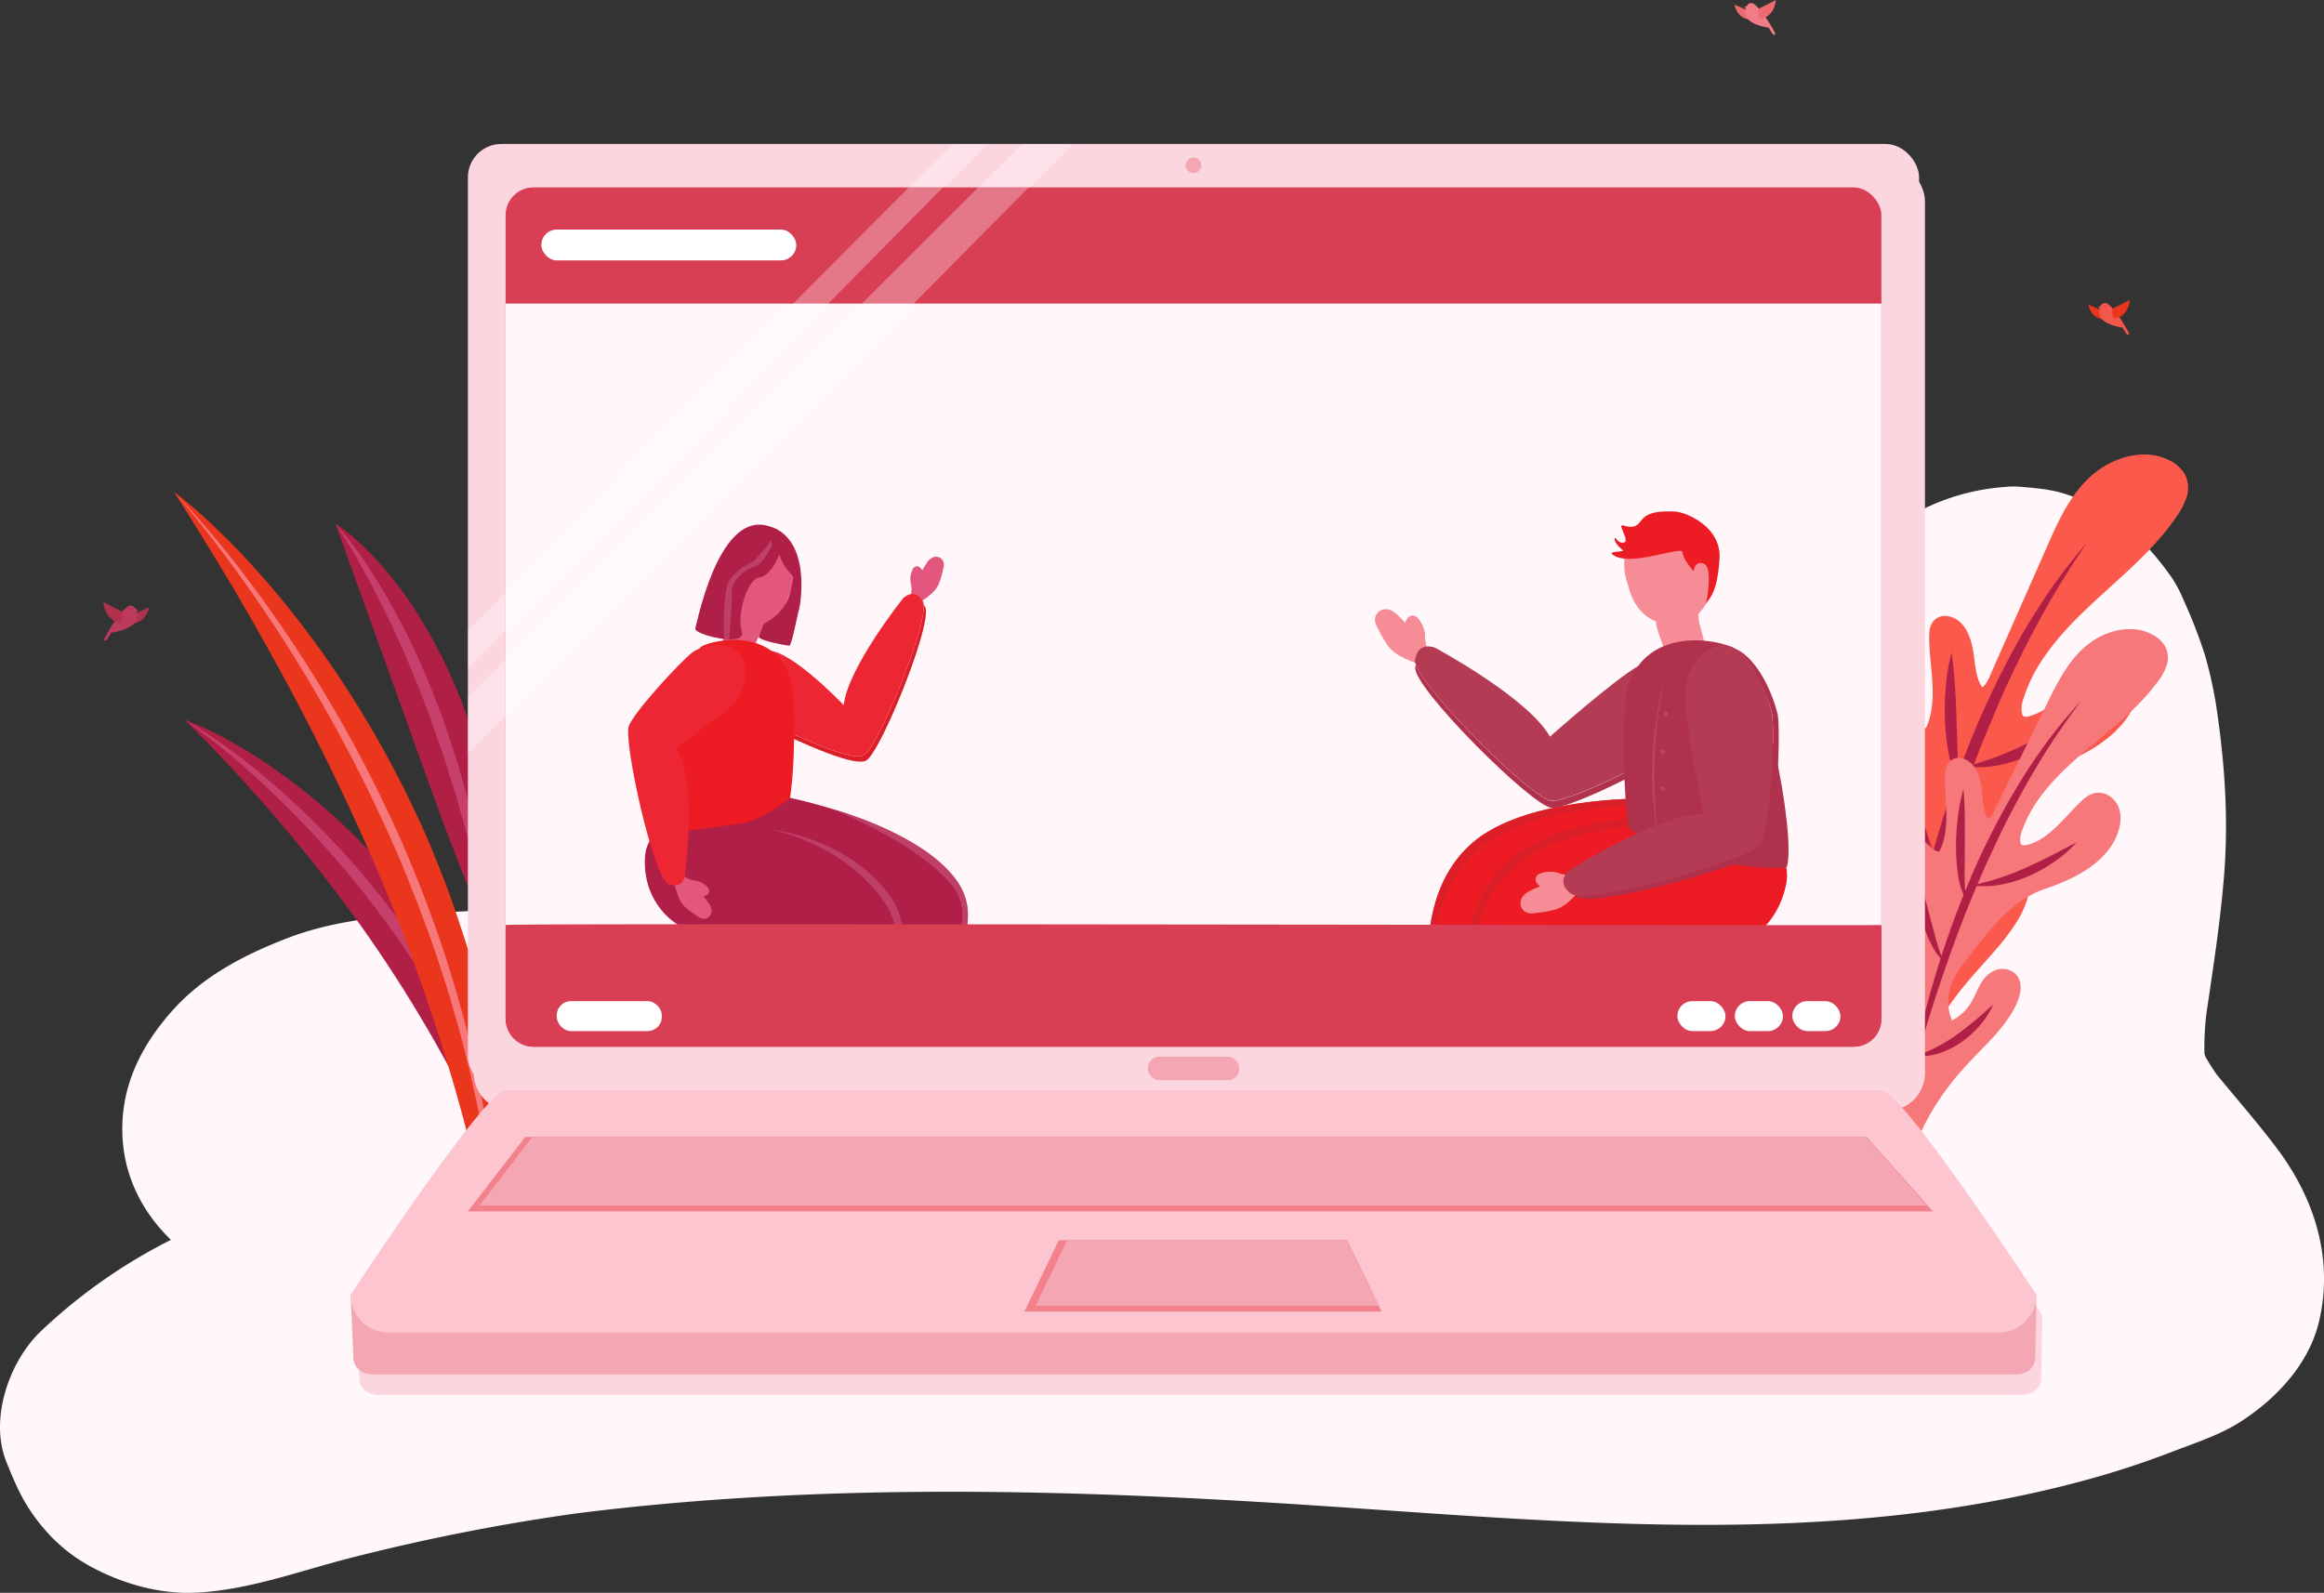 <svg xmlns="http://www.w3.org/2000/svg" viewBox="0 0 795.38 545.24"><rect x="0" y="0" width="795.38" height="545.24" fill="#333333" stroke="none"/><defs><style>.cls-1{fill:#fff7fa;}.cls-2{fill:#fc594d;}.cls-3{fill:#b01f45;}.cls-4{fill:#f7787a;}.cls-5{fill:#c7406b;}.cls-6{fill:#eb361e;}.cls-7{fill:#fcd6df;}.cls-13,.cls-27,.cls-8{fill:#fff;}.cls-8{opacity:0.3;}.cls-9{fill:#d83f55;}.cls-10{fill:#f4a6b2;}.cls-11{fill:#fcc5d0;}.cls-12{fill:#f2818c;}.cls-14{fill:#e3567e;}.cls-15{fill:#db1f29;}.cls-16{fill:#ed2633;}.cls-17{fill:#b01f47;}.cls-18{fill:#bf4066;}.cls-19{fill:#ed1c24;}.cls-20{fill:#b0314b;}.cls-21{fill:#bc3b5d;}.cls-22{fill:#ef6a70;}.cls-23{fill:#f27c85;}.cls-24{fill:#f2574c;}.cls-25{fill:#f58c96;}.cls-26{fill:#b43b54;}.cls-27{opacity:0.41;}</style></defs><title>Webinars_1</title><g id="Layer_2" data-name="Layer 2"><g id="Layer_1-2" data-name="Layer 1"><path class="cls-1" d="M779.56 393.5c-6.67-8.93-14-17.22-21-25.8-1.35-1.95-2.62-3.95-3.78-6-.11-.37-.23-.73-.32-1.11a99.4 99.4.0 01.62-13.24c2.33-15.85 4.82-31.69 6.1-47.67 1.47-18.52.38-36.35-2.21-54.74a142.76 142.76.0 00-4.36-20.75 168.18 168.18.0 00-7.28-18.75 43.1 43.1.0 00-4.14-7.83c-9.56-13.65-21.09-23.93-37.36-28.82-4.64-1.39-10-1.8-14.79-2.18a26.42 26.42.0 00-4.79.08 75.19 75.19.0 00-29 8.06c-12.77 6.19-22 17.17-30 28.48-3.41 4.81-6.21 10-9.4 14.93-1.65 1.79-3.37 3.49-5.17 5.12a108.13 108.13.0 01-13.2 7.43c-20.85 7.82-43 11.63-64.65 16.66q-24.79 5.76-49.38 12.45c-11-10-26.36-14.26-42.35-10.47-34.86 8.26-66.16 26.5-98.7 40.93a231.53 231.53.0 01-48.25 13.23c-20.66 2.36-41.5 3.15-62.25 4.3l-70 3.89c-21.84 1.21-45.09 1.53-65.71 9.51-14.73 5.7-28.84 13-39.48 25.05C48.54 357.79 41.79 371 41.85 386.72c.06 14.9 6.43 27.82 16.65 37.7a185.91 185.91.0 00-44.75 31.51C3.08 466.25-3.6 485.68 2.07 500.14c4 10.07 7 16.5 14.16 24.5a56 56 0 0014.66 11.54c11 6 24 9.69 36.59 9 17.79-1 34.28-7.14 51.34-11.58A708.1 708.1.0 01197.72 518C282 507.43 367.37 509.83 452 515.48c86.41 5.77 174.66 14.33 259.59-8.22a305.59 305.59.0 0032.18-10.43c7.83-3 16.12-5.67 23.2-10.25 12.19-7.88 23.22-19.61 26.7-34.16C798.71 431.23 792.29 410.57 779.56 393.5z"/><path class="cls-2" d="M644.1 346.29c-.18-6.83-.22-13.7.22-20.53.3-4.68.56-10 2.56-14.34.83-1.81 2-3.43 3-5.19a12.59 12.59.0 001.55-6.66c-.27-5.13-2.26-10.31-4-15.09-3.61-10-8.1-20.33-7.19-31.22.2-2.43.49-5.37 2-7.36 1.77-2.28 4.64-2.78 7.32-2.1 2.44.62 4.22 2.28 6.12 3.81a7.6 7.6.0 002.53 1.58c1 .26 1-.11 1.4-1 3.6-9.15.86-19.49.64-29 0-2.23-.08-4.64 1.39-6.47 1.9-2.35 5-2.29 7.5-.94 4.27 2.35 5.68 7.67 6.33 12.12.34 2.33.56 4.69 1.09 7a14.12 14.12.0 001 2.9c.13.27.76 1.38.75 1.37.56.1 1.45-1.34 1.67-1.68a23.61 23.61.0 001.66-3.48l3.75-8.49L699.75 189c4.08-9.24 8.15-19.08 15.84-26 6.94-6.19 17.76-9.85 26.59-5.55a12.36 12.36.0 015.64 5 10.22 10.22.0 01.52 7.79 24.39 24.39.0 01-3.52 6.72c-1.45 2.13-3 4.19-4.68 6.17-12.87 15.4-30.62 26.36-41.61 43.39a51.77 51.77.0 00-6 12.66 9.17 9.17.0 00-.48 5.21 1.72 1.72.0 00.5.82c.86.38 2-.06 2.83-.32 4.15-1.3 7.57-4.2 10.56-7.24 3.28-3.33 6.17-7 9.37-10.43 1.82-1.95 3.84-3.91 6.57-4.42a8.36 8.36.0 016.8 1.95c4.34 3.68 4.25 9.73 2.5 14.71-2.89 8.29-9.93 14.11-17.41 18.22a91.73 91.73.0 01-11.58 5.19C689.74 268 682 278.8 674.43 289.36c-3.94 5.49-8.45 11.11-9.1 18.08a20.16 20.16.0 00.15 5.09 22.87 22.87.0 00.57 2.61c.21.72.61 1.41.78 2.12-.12-.52.21.43.2.41s-.53.36.17-.05a16.27 16.27.0 001.58-1 22.55 22.55.0 003.47-3.15c2.29-2.61 3.46-5.6 4.76-8.76s3-6.1 6.12-7.75a7.77 7.77.0 019.17.94c2.56 2.49 2.49 6.35 1.64 9.57a33.47 33.47.0 01-4.41 9.15 72.1 72.1.0 01-6.15 8.09c-4.43 5.16-9.14 10.05-13.29 15.45-9.15 11.93-16.28 25.71-18.62 40.69a2.59 2.59.0 01-5.12.25C645 369.57 644.4 357.89 644.1 346.29z"/><path class="cls-3" d="M651.31 343.8A305.78 305.78.0 01659 301.5c1.7-7 3.69-13.87 5.78-20.75s4.5-13.64 7-20.38a299.89 299.89.0 0118-39.17c3.43-6.32 7.29-12.4 11.28-18.37a192.35 192.35.0 0113.14-17c-4 5.95-7.91 11.92-11.48 18.09-.93 1.52-1.77 3.09-2.66 4.63s-1.76 3.09-2.58 4.68l-2.52 4.7-2.42 4.76c-3.14 6.38-6.24 12.78-9 19.34s-5.54 13.11-8 19.78-4.92 13.36-7.14 20.13S664 295.48 662 302.31C658 316 654.39 329.81 651.31 343.8z"/><path class="cls-3" d="M683.54 310.56a30.94 30.94.0 01-4.81 8.6 40.44 40.44.0 01-7 7 33.93 33.93.0 01-8.69 4.93 24 24 0 01-9.78 1.6c3-1.49 5.78-2.78 8.42-4.44a82.58 82.58.0 007.59-5.25c2.43-1.9 4.8-3.9 7.15-6z"/><path class="cls-3" d="M648.86 254.27a102.89 102.89.0 014 9.85c1.16 3.3 2.23 6.62 3.25 9.94l3 9.94q.76 2.47 1.6 4.92a28.9 28.9.0 002.06 4.81 15.12 15.12.0 01-3.8-3.89 37.37 37.37.0 01-2.77-4.66 63.93 63.93.0 01-3.92-9.94 85.87 85.87.0 01-2.47-10.34A58.69 58.69.0 01648.86 254.27z"/><path class="cls-3" d="M714.74 243.17a45.48 45.48.0 01-8.44 8.31 61.58 61.58.0 01-10.08 6.28 51.33 51.33.0 01-11.24 4 35.21 35.21.0 01-11.88.64c3.81-1.18 7.44-2.24 11-3.65s7-2.88 10.39-4.58 6.76-3.44 10.11-5.3z"/><path class="cls-3" d="M667.9 223.39c.61 3.83.91 7.61 1.17 11.38s.41 7.53.53 11.28l.36 11.21a84.15 84.15.0 00.91 11.24c-2.22-3.23-3.27-7.11-4-10.87a72.62 72.62.0 01-1.23-11.45 93.07 93.07.0 01.34-11.45A66 66 0 01667.9 223.39z"/><path class="cls-4" d="M647.77 372.58c.08-5.76.28-11.52.89-17.25.41-3.92.81-8.4 2.64-12 .77-1.49 1.82-2.82 2.66-4.27a10.61 10.61.0 001.53-5.54c0-4.31-1.54-8.74-2.83-12.81-2.68-8.54-6.1-17.37-5-26.49.26-2 .6-4.5 2-6.11a5.75 5.75.0 016.22-1.52c2 .61 3.47 2.07 5 3.42a6.35 6.35.0 002.07 1.41c.82.25.88-.06 1.21-.8 3.34-7.57 1.39-16.35 1.53-24.33.0-1.87.09-3.9 1.39-5.38 1.68-1.91 4.32-1.75 6.34-.53 3.5 2.12 4.5 6.63 4.9 10.4.2 2 .31 4 .68 5.91a11.73 11.73.0 00.71 2.46c.1.24.59 1.18.59 1.18.46.1 1.26-1.08 1.46-1.36a20.54 20.54.0 001.51-2.86l3.44-7 13.2-26.86c3.74-7.62 7.5-15.75 14.2-21.27 6-5 15.26-7.66 22.53-3.75a10.33 10.33.0 014.57 4.42 8.62 8.62.0 01.17 6.56 20.23 20.23.0 01-3.19 5.53c-1.29 1.74-2.68 3.41-4.14 5-11.35 12.5-26.64 21.11-36.46 35a43.69 43.69.0 00-5.49 10.43 7.79 7.79.0 00-.58 4.37 1.61 1.61.0 00.39.7 3.69 3.69.0 002.4-.18c3.52-.94 6.5-3.26 9.12-5.71 2.87-2.69 5.42-5.69 8.23-8.45 1.59-1.57 3.36-3.15 5.67-3.49a7 7 0 015.64 1.87c3.53 3.25 3.24 8.32 1.61 12.45-2.72 6.87-8.84 11.52-15.26 14.71a75 75 0 01-9.91 4c-10.63 3.85-17.5 12.66-24.22 21.27-3.5 4.48-7.49 9.05-8.28 14.89a17 17 0 000 4.28 16.77 16.77.0 00.39 2.21c.14.61.46 1.2.58 1.81-.09-.44.16.36.15.35s-.45.28.15.0a14.15 14.15.0 001.36-.79 18.76 18.76.0 003-2.53c2-2.11 3.11-4.59 4.31-7.2s2.73-5 5.4-6.3a6.56 6.56.0 017.68 1.1c2.06 2.19 1.87 5.43 1 8.1a28.24 28.24.0 01-4 7.54 61.2 61.2.0 01-5.44 6.59c-3.9 4.19-8 8.13-11.7 12.53-8.09 9.71-14.56 21.05-17 33.55a2.19 2.19.0 01-2.14 1.88 2.15 2.15.0 01-2.17-1.85C647.7 392.16 647.63 382.33 647.77 372.58z"/><path class="cls-3" d="M653.91 370.73a266.18 266.18.0 018-35.24c1.68-5.8 3.6-11.52 5.59-17.22s4.26-11.3 6.58-16.88a255.83 255.83.0 0116.42-32.3c3.08-5.19 6.51-10.18 10.05-15.06a164 164 0 0111.56-13.92c-3.59 4.84-7.11 9.71-10.35 14.76-.83 1.24-1.6 2.53-2.4 3.79s-1.6 2.54-2.34 3.84l-2.3 3.86-2.2 3.91c-2.87 5.25-5.7 10.53-8.26 15.94s-5.11 10.83-7.42 16.35c-4.72 11-8.87 22.26-12.7 33.63S656.91 359.07 653.91 370.73z"/><path class="cls-3" d="M682.14 343.91a27.63 27.63.0 01-4.44 7 35.47 35.47.0 01-6.12 5.61 29.11 29.11.0 01-7.42 3.86 20.8 20.8.0 01-8.22 1.14 70.57 70.57.0 007.29-3.3 63.61 63.61.0 006.61-4.14c2.11-1.52 4.17-3.14 6.2-4.84S680.06 345.73 682.14 343.91z"/><path class="cls-3" d="M654.93 295.41c1.12 2.79 2 5.61 2.85 8.44s1.62 5.65 2.36 8.48l2.23 8.46c.41 1.39.77 2.8 1.24 4.18.17.72.49 1.35.72 2.06a6 6 0 00.44 1l.48 1a11.72 11.72.0 01-1.63-1.6 17.41 17.41.0 01-1.34-1.85c-.38-.65-.8-1.3-1.14-2s-.65-1.36-1-2a57.4 57.4.0 01-2.92-8.48 75 75 0 01-1.74-8.76A52.08 52.08.0 01654.93 295.41z"/><path class="cls-3" d="M710.67 288.35a39.79 39.79.0 01-7.46 6.55 51.38 51.38.0 01-8.68 4.9 44 44 0 01-9.55 3 30.58 30.58.0 01-10 .28c3.24-.79 6.34-1.53 9.39-2.55s6-2.16 8.92-3.47 5.8-2.69 8.68-4.15z"/><path class="cls-3" d="M672 270.12c.3 3.23.4 6.41.44 9.59s.05 6.34.0 9.5l-.05 9.45a67 67 0 00.54 9.46 24.91 24.91.0 01-2.87-9.28 62.56 62.56.0 01-.62-9.65 83.38 83.38.0 01.65-9.61A58.25 58.25.0 01672 270.12z"/><path class="cls-3" d="M63.22 246.42a101.62 101.62.0 0114 6.42c4.54 2.44 8.93 5.13 13.24 8a208.2 208.2.0 0124.36 19.09 231.46 231.46.0 0139.82 47.55c1.36 2.21 2.78 4.38 4.08 6.64l3.84 6.77c1.25 2.27 2.4 4.6 3.59 6.91l1.75 3.48c.57 1.16 1.09 2.35 1.63 3.53 1.06 2.37 2.15 4.73 3.17 7.11l2.86 7.23c1 2.4 1.8 4.85 2.62 7.31s1.65 4.91 2.4 7.38 1.4 5 2.08 7.47c.33 1.25.69 2.49 1 3.74s.56 2.52.83 3.79c.54 2.52 1.11 5 1.61 7.55l1.22 7.64c.84 5.07 1.22 10.22 1.63 15.32.25 2.55.22 5.14.28 7.7s0 5.13-.05 7.7c-1-2.37-2-4.75-2.92-7.11s-1.76-4.74-2.76-7.08c-2-4.66-3.63-9.36-5.66-13.94L175 409.69c-1-2.27-2-4.55-3-6.81-1.88-4.56-4.13-9-6.1-13.46a485.32 485.32.0 00-28.15-51.28c-5.22-8.21-10.62-16.31-16.38-24.19s-11.7-15.63-17.91-23.25-12.66-15.09-19.35-22.47-13.57-14.62-20.89-21.81z"/><path class="cls-5" d="M63.22 246.42A193.27 193.27.0 0188 263.78a275.21 275.21.0 0122.35 20.44A294.52 294.52.0 01130.37 307a299.29 299.29.0 0117.55 24.76 286.71 286.71.0 0126.82 54.33 281.56 281.56.0 0114.48 58.66 372.86 372.86.0 00-17.4-57.54c-3.86-9.23-7.75-18.45-12.43-27.29l-1.69-3.34-1.79-3.29c-1.21-2.19-2.35-4.41-3.61-6.57l-3.79-6.46c-1.26-2.16-2.65-4.24-4-6.36a325.78 325.78.0 00-36.49-47.49c-6.8-7.34-13.9-14.41-21.36-21.11A244.94 244.94.0 0063.22 246.42z"/><path class="cls-6" d="M59.54 168.41a157.58 157.58.0 0114.2 12.24q6.77 6.47 13.07 13.43a319.4 319.4.0 0123.47 29.26 356.6 356.6.0 0136.78 65.56c2.35 5.83 4.79 11.63 6.91 17.56s4.09 11.9 6 17.89l2.55 9.08c.41 1.52.88 3 1.24 4.55l1.08 4.6c.69 3.07 1.47 6.11 2.09 9.19l1.73 9.27c.63 3.08 1 6.21 1.44 9.32s.94 6.2 1.19 9.33.59 6.25.84 9.37.37 6.26.49 9.39l.14 4.69c0 1.57.14 3.12.08 4.69-.07 3.14-.11 6.26-.22 9.38-.07 1.56-.06 3.12-.2 4.68l-.38 4.67c-.3 3.12-.58 6.22-1 9.31-5.28-24.4-10.61-48.08-17.71-71.22-3.45-11.58-7.35-23-11.39-34.33-2.17-5.61-4.11-11.3-6.45-16.85-2.11-5.63-4.52-11.15-6.82-16.71Q114.37 263.63 97 231.66q-8.65-16-18-31.76C72.71 189.36 66.28 178.91 59.54 168.41z"/><path class="cls-3" d="M114.81 179.29a57.36 57.36.0 017.94 6.23c1.29 1.1 2.41 2.32 3.62 3.49s2.31 2.41 3.42 3.65 2.2 2.51 3.28 3.78 2 2.62 3.07 3.93 2 2.65 2.94 4 1.9 2.73 2.79 4.12A173.34 173.34.0 01159.39 244 184.23 184.23.0 01165 262.93c.39 1.6.78 3.2 1.14 4.81s.73 3.2 1 4.83c.57 3.24 1 6.5 1.51 9.75s.78 6.54 1 9.83.35 6.58.43 9.87-.14 6.63-.36 9.94-.54 6.63-1.09 10a177.63 177.63.0 01-8.19-18c-1.26-3-2.49-5.95-3.62-8.93-.6-1.48-1.12-3-1.66-4.47s-1.21-2.94-1.75-4.43c-1.13-3-2.26-5.9-3.29-8.87s-2.23-5.87-3.25-8.83c-2-5.92-4.3-11.73-6.3-17.64z"/><path class="cls-4" d="M59.54 168.41c17 17.81 31.74 37.75 45.07 58.48a456.16 456.16.0 0134.64 65.35c4.78 11.38 9.16 22.93 13.05 34.65l2.74 8.85c.45 1.47.92 2.94 1.35 4.42l1.22 4.47c.8 3 1.67 5.94 2.4 8.94l2.11 9c.74 3 1.29 6 1.9 9.06s1.25 6 1.73 9.09c1 6.09 2.07 12.16 2.72 18.29.34 3.07.77 6.12 1 9.19l.73 9.21c.1 1.54.27 3.07.33 4.61l.18 4.61.31 9.23c-1-12.27-2-24.53-4-36.65-.81-6.09-2-12.11-3.13-18.15-.54-3-1.29-6-1.93-9s-1.28-6-2.09-9l-2.29-8.91c-.78-3-1.67-5.9-2.5-8.85l-1.27-4.42c-.43-1.47-.92-2.93-1.38-4.39l-2.82-8.76q-5.94-17.41-13.12-34.36a514.33 514.33.0 00-33.83-65.31q-9.59-15.72-20.37-30.68C75.16 187.42 67.64 177.68 59.54 168.41z"/><path class="cls-5" d="M114.81 179.29a128.39 128.39.0 0111.64 15.39l2.61 4.07 2.49 4.15c1.7 2.74 3.16 5.61 4.72 8.44s2.94 5.73 4.37 8.63 2.73 5.84 4 8.79l1.93 4.43c.64 1.48 1.19 3 1.78 4.5 1.16 3 2.39 6 3.47 9 2 6.12 4.21 12.2 5.91 18.42l1.32 4.65c.44 1.54.89 3.09 1.25 4.66q1.14 4.69 2.22 9.4c.35 1.57.75 3.13 1.06 4.71l.89 4.75 1.72 9.49c.3 1.58.47 3.18.68 4.77l.61 4.79q.6 4.78 1.11 9.57c-.76-3.13-1.5-6.25-2.2-9.38s-1.32-6.27-2.13-9.37l-2.35-9.3-1.14-4.66c-.38-1.55-.85-3.08-1.28-4.62q-1.32-4.6-2.57-9.22c-.4-1.55-.89-3.07-1.38-4.59l-1.44-4.56c-1-3-1.79-6.12-2.9-9.12l-3.14-9c-1-3-2.23-6-3.34-9-.58-1.49-1.11-3-1.72-4.46l-1.84-4.41c-1.2-3-2.38-5.92-3.74-8.8l-2-4.37c-.62-1.46-1.32-2.9-2-4.33-1.39-2.87-2.74-5.77-4.23-8.58l-2.18-4.27-2.31-4.19C121.7 190.09 118.44 184.59 114.81 179.29z"/><path class="cls-7" d="M645.9 380.22a12.91 12.91.0 0012.91-12.91V69.21A12.91 12.91.0 00645.9 56.3H175.06a12.91 12.91.0 00-12.91 12.91v298.1a12.91 12.91.0 0012.91 12.91c-7.13.0-53.07 70-53.07 70l1 22.45s.67 4.81 6.69 4.81H691.86c6 0 6.69-4.81 6.69-4.81l.42-22.45S653 380.22 645.9 380.22z"/><rect class="cls-7" x="160.14" y="49.28" width="496.66" height="323.91" rx="11.43"/><polygon class="cls-8" points="160.14 238.7 349.88 49.38 367.15 49.38 160.14 257.93 160.14 238.7"/><polygon class="cls-8" points="160.14 215.85 326.13 49.38 337.81 49.38 160.14 228.86 160.14 215.85"/><rect class="cls-9" x="173.05" y="64.15" width="470.85" height="294.17" rx="9.5"/><path class="cls-10" d="M411.74 439.54v-.06h-3-3v.06L120 443.24l1 22.45s.67 4.81 6.69 4.81H689.85c6 0 6.69-4.81 6.69-4.81l.42-22.45z"/><path class="cls-11" d="M684.05 456.15H132.89A12.91 12.91.0 01120 443.24s45.94-70.05 53.07-70.05H643.89c7.13.0 53.07 70.05 53.07 70.05A12.91 12.91.0 01684.05 456.15z"/><circle class="cls-10" cx="408.47" cy="56.62" r="2.68"/><rect class="cls-10" x="392.84" y="361.74" width="31.27" height="8.02" rx="3.79"/><polygon class="cls-12" points="179.78 389.18 638.8 389.18 661.54 414.67 160.14 414.67 179.78 389.18"/><polygon class="cls-12" points="461.08 424.55 412.64 424.55 410.84 424.55 362.39 424.55 350.6 448.98 411.15 448.98 412.32 448.98 472.88 448.98 461.08 424.55"/><rect class="cls-13" x="185.27" y="78.59" width="87.26" height="10.55" rx="5.28"/><polygon class="cls-10" points="182.2 389.18 638.56 389.18 659.53 412.68 164.09 412.68 182.2 389.18"/><polygon class="cls-10" points="461.03 424.55 416.48 424.55 414.82 424.55 365.25 424.55 354.41 447.01 415.11 447.01 416.19 447.01 471.87 447.01 461.03 424.55"/><rect class="cls-1" x="173.05" y="103.92" width="470.85" height="213.42"/><polygon class="cls-8" points="173.05 202.84 311.04 64.15 322.72 64.15 173.05 215.84 173.05 202.84"/><polygon class="cls-8" points="173.05 225.68 334.79 64.15 352.07 64.15 173.05 244.91 173.05 225.68"/><path class="cls-14" d="M312.47 194.64a1.59 1.59.0 012.19-.54 4.59 4.59.0 011 1.13A21.06 21.06.0 01317 193a4.75 4.75.0 012.66-2.33 2.73 2.73.0 013.06 1.29c.58 1.13.21 2.4-.08 3.54a31.61 31.61.0 01-1.33 4.38c-1.21 2.8-4 4.58-6.41 6.34a1.26 1.26.0 01-1.9-.3 1.7 1.7.0 01-1.2-1.56 21.89 21.89.0 01.18-2.42 9.59 9.59.0 00-.3-2.44 7.4 7.4.0 01.83-4.88"/><path class="cls-15" d="M263.38 247.65c4.15 1.7 27.34 13.39 32.27 10.89 4.66-2.36 21.16-42.71 20.5-51.48a7.19 7.19.0 01.41.61c3.05 4.93-15.24 50.21-20.18 52.71s-28.12-9.18-32.27-10.88c-3.25-1.33-14.56-7.68-16.51-14.68 3.16 6.24 12.82 11.62 15.78 12.83"/><path class="cls-16" d="M263.61 222.78s-10.07-4.61-15.86 4.35 11.48 18.83 15.63 20.52 27.34 13.39 32.27 10.89 23.23-47.79 20.18-52.72-6.75-1-6.75-1-18.89 23.61-20.33 36.56c0 0-16.74-17.66-25.14-18.6"/><path class="cls-14" d="M304.93 345.76c-1.3-2.22-4.93-3.07-6-1"/><path class="cls-17" d="M267.73 272.56s-24 0-24.65 15.63S253.61 311.9 259 313.05s41.44 6 46.86 6.08c0 0-19.62 24.91-9.3 28.45 8.86 3 12.93.46 12.93.46s32.31-24.68 18.05-45.89-59.82-29.59-59.82-29.59"/><path class="cls-18" d="M325 302.2c-11.9-14-40.26-25.3-40.26-25.3s31 8.21 42.64 24.4C342.39 322 309.5 348 309.5 348a6.9 6.9.0 01-2.11.74c2-8.8 33.27-28.2 17.65-46.58"/><path class="cls-14" d="M282.57 351.3c-1.31-2.22-4.93-3.07-6.05-.95"/><path class="cls-17" d="M245.37 278.11s-24 0-24.66 15.62 10.53 23.71 15.94 24.86 41.43 6 46.85 6.08c0 0-19.61 24.91-9.3 28.45 8.86 3 12.93.47 12.93.47s32.31-24.69 18.05-45.9-59.81-29.58-59.81-29.58"/><path class="cls-18" d="M302.89 309.23C288.63 288 263 283.8 263 283.8s28 2.67 42.22 23.88-18.05 45.91-18.05 45.91a6.94 6.94.0 01-2.1.73c2-8.79 31.31-25.08 17.86-45.09"/><path class="cls-14" d="M242.39 304a1.6 1.6.0 01-.27 2.24 4.65 4.65.0 01-1.43.55 22.06 22.06.0 011.61 2 4.78 4.78.0 011.23 3.32 2.74 2.74.0 01-2.31 2.4c-1.25.14-2.31-.66-3.27-1.35a30.55 30.55.0 01-3.61-2.8c-2.19-2.13-2.84-5.42-3.64-8.26a1.26 1.26.0 011-1.66 1.71 1.71.0 011.88-.57c.78.27 1.46.69 2.2 1a8.83 8.83.0 002.39.6 7.38 7.38.0 014.26 2.52"/><path class="cls-14" d="M255 185.3a11.43 11.43.0 0113.69 3.51c3.42 4.29 3.53 10.52 1.24 15.32-.46 1-.75 2-1.26 3a14.79 14.79.0 01-2.94 3.87 10.94 10.94.0 01-4.48 2.56c-.21 1.74-2 5-2.5 6.37a6.2 6.2.0 01-4.88 4.22l-1.62.21a3.8 3.8.0 01-4-1.94 5.9 5.9.0 01-.7-1.67c-.79-3.22 2.34-7.16 2.34-10.44-2.84-3.45-3.5-8.07-3.06-12.56.51-5.26 3.29-10.17 8.19-12.44"/><path class="cls-19" d="M271.55 239.11c-.91-21.64-20.75-22-30.58-18.25-9.19 3.52-15.37 55.81-16.15 62.68-.43.35-.49.61-.08.75 3.93 1.35 21.74-1.41 29-2.41s16.66-8.76 16.66-8.76 2.08-12.38 1.18-34"/><path class="cls-17" d="M266.7 189.88s-2.66 7.22-6.83 7.77-7.8 13-6 18.53-16.55 1.1-15.9-1.07 7.68-38.36 23.77-35.34 12.39 26.57 11.74 28.74-2.51 12.65-3.37 12.53-9.63-1.48-10.46-3l1.67-4.52c7.74-3.81 9.23-9.73 10.14-15.55.22-1.45-2.63-2-4.73-8.12"/><path class="cls-18" d="M264.27 186.69s-3.26 6.54-5.7 7.16-8.22 4.05-8.12 9.17-.89 15.8-.89 15.8l-1.75-.11s-.69-16.65 2-20.33a19.82 19.82.0 017.59-5.95c1.11-.58 5.79-6.19 6.14-7.1s.77 1.36.77 1.36"/><path class="cls-16" d="M247.09 244.22s9.45-5.83 7.72-16.05-13.75-7.74-17.72-4.92c-3.53 2.53-20 20.24-21.89 25.31s8.46 52.76 13.84 54.24 5.45-3.79 5.45-3.79 4.23-32.72-3.19-42.87c0 0 9.22-7 15.79-11.92"/><path class="cls-20" d="M45.19 210.36l5.8-2.42s-.81 5.19-5.8 5.56S45.19 210.36 45.19 210.36z"/><path class="cls-21" d="M43.61 207.74a1.7 1.7.0 012.69.6h0l1 .47-.57.57a6.09 6.09.0 01.16 1.86c-.2 4.21-8.86 5.36-8.86 5.36a19.09 19.09.0 01-1.75 2.76c-.24.0-.71-.37-.71-.47S40.16 210.14 43.61 207.74z"/><path class="cls-20" d="M41.82 209.38l-6.44-3.23s.21 4.48 3.9 6.52S41.82 209.38 41.82 209.38z"/><circle class="cls-20" cx="44.74" cy="208.34" r=".26"/><path class="cls-22" d="M598.91 3.83l-5.27-2.21s.74 4.72 5.27 5.05.0-2.84.0-2.84z"/><path class="cls-23" d="M600.34 1.44A1.54 1.54.0 00597.9 2h0l-.89.43.52.51a5.66 5.66.0 00-.15 1.69c.18 3.83 8 4.87 8 4.87A17.44 17.44.0 00607 12a1 1 0 00.64-.43C607.66 11.48 603.48 3.62 600.34 1.44z"/><path class="cls-22" d="M602 2.93 607.81.0s-.19 4.07-3.54 5.92S602 2.93 602 2.93z"/><circle class="cls-22" cx="599.32" cy="1.99" r=".23"/><path class="cls-6" d="M720 106.5l-5.26-2.2s.73 4.71 5.26 5 0-2.8.0-2.8z"/><path class="cls-24" d="M721.46 104.12a1.55 1.55.0 00-2.45.55h0l-.89.43.52.51a6 6 0 00-.15 1.69c.18 3.82 8 4.86 8 4.86a18.25 18.25.0 001.59 2.51c.22.0.64-.33.64-.42S724.59 106.3 721.46 104.12z"/><path class="cls-6" d="M723.08 105.61l5.85-2.93s-.19 4.07-3.54 5.92S723.08 105.61 723.08 105.61z"/><circle class="cls-6" cx="720.43" cy="104.67" r=".23"/><path class="cls-19" d="M576.24 273.53s25.85 6.65 22.27 23.67-17.92 22.65-24.06 22.39-46.33-5-52.21-6.39c0 0-6.54 35.77-18.64 36.73-8.44.67-12.46-1.77-13.66-2.71a1.05 1.05.0 01-.4-.85c.17-7.51-6.35-39.33 14-57.49C524.8 270 576.24 273.53 576.24 273.53z"/><path class="cls-15" d="M505.61 291.18c21.24-18.94 72.68-15.35 72.68-15.35s10.7 2.75 17.37 9.24c-6.23-8.15-19.42-11.54-19.42-11.54S524.8 270 503.56 288.88c-20.37 18.16-13.85 50-14 57.49a1.07 1.07.0 00.41.86h0a1 1 0 001.68-.79C492.12 330.44 486.46 308.25 505.61 291.18z"/><path class="cls-25" d="M485 211.41a2.16 2.16.0 00-3.06.0 6.35 6.35.0 00-1 1.83 26.75 26.75.0 00-2.39-2.49c-1.18-1.09-2.56-2.23-4.26-2.2a3.69 3.69.0 00-3.6 2.7c-.4 1.67.5 3.22 1.27 4.63a40.68 40.68.0 003.17 5.31c2.5 3.29 6.83 4.71 10.51 6.25a1.7 1.7.0 002.39-1 2.33 2.33.0 001.08-2.44c-.24-1.09-.69-2.07-1-3.12a12.72 12.72.0 01-.41-3.31A10 10 0 00485 211.41z"/><path class="cls-25" d="M485 211.41a2.16 2.16.0 00-3.06.0 6.35 6.35.0 00-1 1.83c-.74-.88 1 12.66 4.7 14.2a1.7 1.7.0 002.39-1 2.33 2.33.0 001.08-2.44c-.24-1.09-.69-2.07-1-3.12a12.72 12.72.0 01-.41-3.31A10 10 0 00485 211.41z"/><path class="cls-25" d="M508.63 351.72c2.53-1.48 6.61-.32 6.55 2.41"/><path class="cls-20" d="M572.53 255c-3.74 3.8-35 19.6-41.58 19.17-6.18-.4-43-36.74-46.42-46.62-.06.27-.12.55-.17.85-1 6.8 40.1 47.7 46.66 48.13s37.64-15.58 41.58-19.17c5.06-4.61 13.49-15.54 12.35-24.09C584.41 241.54 575.2 252.28 572.53 255z"/><path class="cls-26" d="M560.67 228s10.2-8.37 20.71-1.29-5.11 24.44-8.85 28.23-35 19.6-41.58 19.17S483.28 232.83 484.3 226s6.9-4.24 6.9-4.24 31.65 16.95 39.27 30.41C530.47 252.19 552 233 560.67 228z"/><path class="cls-19" d="M589 279.2s25.85 6.65 22.27 23.67-17.91 22.66-24.06 22.4-46.32-5-52.2-6.4c0 0-6.55 35.78-18.64 36.74-8.45.67-12.46-1.78-13.67-2.72a1 1 0 01-.4-.84c.17-7.52-6.34-39.33 14-57.49C537.57 275.62 589 279.2 589 279.2z"/><path class="cls-15" d="M518.38 296.86c21.24-18.94 72.68-15.36 72.68-15.36s10.7 2.75 17.37 9.24C602.21 282.6 589 279.2 589 279.2s-51.44-3.58-72.68 15.36c-20.36 18.16-13.85 50-14 57.49a1 1 0 00.41.85 1 1 0 001.68-.8C504.89 336.11 499.23 313.93 518.38 296.86z"/><path class="cls-25" d="M578 178.24A14.3 14.3.0 00560.48 181c-4.78 4.93-5.67 12.68-3.41 18.94.46 1.27.69 2.61 1.21 3.87a18.43 18.43.0 003.19 5.18 13.78 13.78.0 005.27 3.73c.06 2.2 1.86 6.49 2.35 8.24.78 2.73 2.53 5.14 5.57 5.85l2 .46a4.76 4.76.0 005.23-1.93 7.17 7.17.0 001.09-2c1.37-3.91-2.05-9.2-1.66-13.29 4-4 5.34-9.63 5.34-15.27C586.65 188.12 583.78 181.67 578 178.24z"/><path class="cls-19" d="M583.91 206.58s2.51-12.14-.68-13.55-3.63 2.48-3.63 2.48-3.64-4.09-3.76-6.48-18.53 5.5-24.09.68c-1-.85 2-.75 3.88-1.16.0.0-3.27-2.62-3-4.05s.81 1.86 3.25 1.18c1.58-.44-1.07-4.6-1-5.54s2 .64 4.19.1c3.77-.93 1.29-5.8 14.24-5.13 3.61.18 16 5.13 15.19 16.31S585.47 204.3 583.91 206.58z"/><circle class="cls-27" cx="568.98" cy="258.18" r=".82"/><circle class="cls-27" cx="568.98" cy="271.9" r=".82"/><circle class="cls-27" cx="570.63" cy="243.59" r=".82"/><path class="cls-20" d="M556.05 243c1.1-25.69 24.66-26.12 36.34-21.63 10.9 4.2 22.41 64 19.17 75.35h0c-4.67 1.6-25.82-1.7-34.4-2.91s-19.77-10.42-19.77-10.42S554.94 268.69 556.05 243z"/><path class="cls-18" d="M570.26 230.35s-8.55 26.92-3 54.43C567.21 284.78 563.58 255.75 570.26 230.35z"/><path class="cls-25" d="M526.76 299.16a2.09 2.09.0 00-1 2.76 5.81 5.81.0 001.33 1.5 26 26 0 00-3.06 1.33c-1.38.7-2.87 1.57-3.42 3.11a3.57 3.57.0 001.24 4.17c1.37.91 3.07.62 4.6.4a38.87 38.87.0 005.87-1.08c3.82-1.16 6.55-4.59 9.18-7.4a1.66 1.66.0 00-.12-2.51 2.25 2.25.0 00-1.84-1.79 30.43 30.43.0 00-3.17-.11 13 13 0 01-3.13-.74A9.6 9.6.0 00526.76 299.16z"/><circle class="cls-18" cx="570.17" cy="244.41" r=".82"/><circle class="cls-18" cx="569.09" cy="257.35" r=".82"/><circle class="cls-18" cx="569.09" cy="270.02" r=".82"/><path class="cls-20" d="M606.3 243.43c1.45 5.12-.25 40.12-3.87 45.62-3.4 5.17-53.2 19.29-63.46 17.34a7.75 7.75.0 00.66.57c5.41 4.25 61.28-11.31 64.89-16.81s5-40.42 3.86-45.62c-1.51-6.67-6.85-19.4-14.85-22.63C600.48 226.46 605.26 239.77 606.3 243.43z"/><path class="cls-26" d="M577 240.44s-2.24-13 9.11-18.65 18.73 16.51 20.18 21.64-.25 40.12-3.87 45.62-59.42 21.05-64.88 16.8-.28-8.1-.28-8.1 30.37-19.15 45.84-19.13C583.1 278.62 577 250.46 577 240.44z"/><path class="cls-9" d="M634.39 358.32H182.55a9.5 9.5.0 01-9.5-9.51V316.65c.07-.73 471.07.27 470.84.0v32.16A9.5 9.5.0 01634.39 358.32z"/><rect class="cls-13" x="190.55" y="342.71" width="35.95" height="10.24" rx="4.84"/><rect class="cls-13" x="613.41" y="342.71" width="16.47" height="10.24" rx="5.12"/><rect class="cls-13" x="593.74" y="342.71" width="16.47" height="10.24" rx="5.12"/><rect class="cls-13" x="574.07" y="342.71" width="16.47" height="10.24" rx="5.12"/></g></g></svg>
